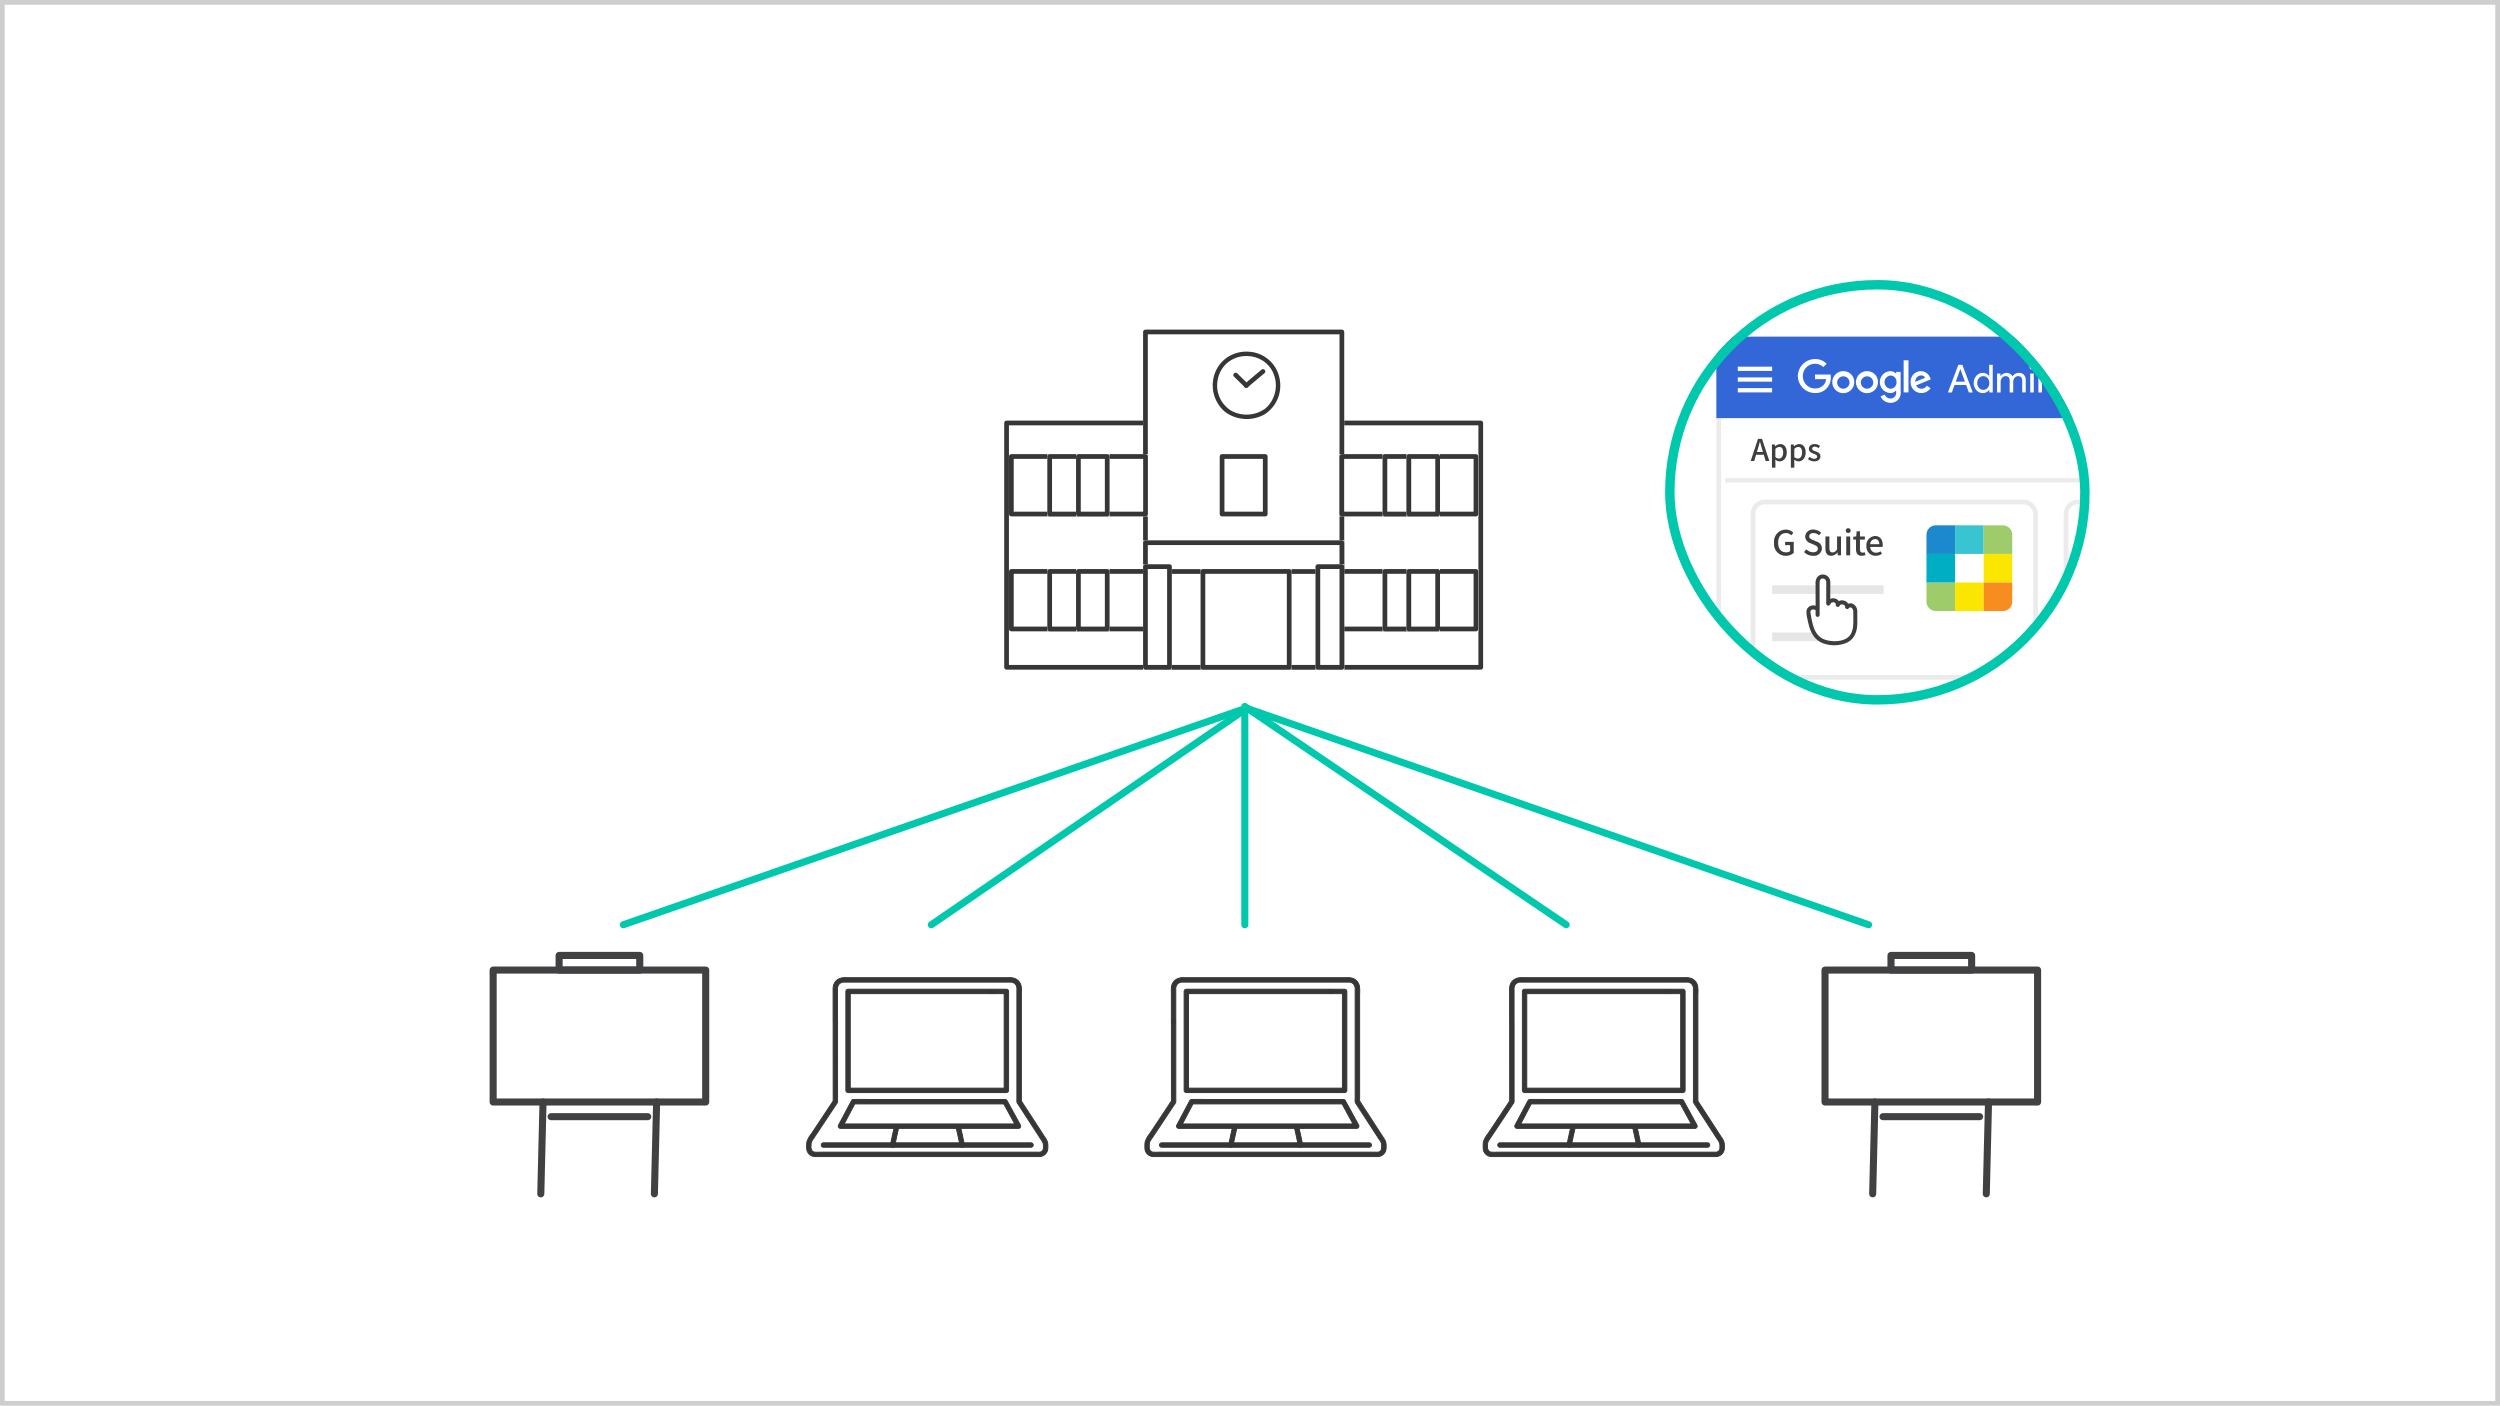 <svg xmlns="http://www.w3.org/2000/svg" xmlns:xlink="http://www.w3.org/1999/xlink" width="530" height="298" viewBox="0 0 530 298">
  <defs>
    <clipPath id="clip-path">
      <rect id="長方形_16891" data-name="長方形 16891" width="46.616" height="52.095" fill="none" stroke="#707070" stroke-width="1.5"/>
    </clipPath>
    <clipPath id="clip-path-3">
      <rect id="長方形_16910" data-name="長方形 16910" width="90" height="90" rx="45" transform="translate(1034 8007)" fill="#fff" stroke="#707070" stroke-width="1"/>
    </clipPath>
    <clipPath id="clip-path-4">
      <rect id="長方形_3659" data-name="長方形 3659" width="7.273" height="10" fill="none"/>
    </clipPath>
  </defs>
  <g id="グループ_17169" data-name="グループ 17169" transform="translate(-754 -8007)">
    <g id="長方形_16909" data-name="長方形 16909" transform="translate(754 8007)" fill="#fff" stroke="#cecece" stroke-width="1">
      <rect width="530" height="298" stroke="none"/>
      <rect x="0.5" y="0.5" width="529" height="297" fill="none"/>
    </g>
    <g id="グループ_17209" data-name="グループ 17209" transform="translate(47 29.369)">
      <g id="グループ_17166" data-name="グループ 17166" transform="translate(35 3154.352)">
        <rect id="長方形_1730" data-name="長方形 1730" width="372.288" height="208.868" transform="translate(750 4868.28)" fill="none"/>
        <g id="グループ_4564" data-name="グループ 4564" transform="translate(842.999 5030.542)">
          <g id="グループ_4565" data-name="グループ 4565" transform="translate(0 0)">
            <path id="パス_7870" data-name="パス 7870" d="M8.035,11.224c0-2.676,0-5.155,0-7.044A1.765,1.765,0,0,1,9.8,2.413h0L45.234,2.4A1.763,1.763,0,0,1,47,4.161v.005c0,6.163.007,17.157.009,24.061q2.664,4.1,5.327,8.2a1.767,1.767,0,0,1,.285.963v.678A1.324,1.324,0,0,1,51.3,39.394H3.748a1.325,1.325,0,0,1-1.325-1.322c0-.279,0-.532,0-.839a1.768,1.768,0,0,1,.294-.984q2.665-4.019,5.327-8.036c0-3.365,0-10.717-.006-16.989" transform="translate(-1.945 -1.931)" fill="#fff" stroke="#363636" stroke-width="0.2"/>
            <path id="パス_7871" data-name="パス 7871" d="M75.5,14.9l-30.669.01c0,5.934.006,12.987.009,19.366v1.6L78.4,35.866c0-6.417-.007-15.581-.009-20.969Z" transform="translate(-36.036 -11.976)" fill="#fff" stroke="#363636" stroke-width="0.2"/>
            <path id="パス_7872" data-name="パス 7872" d="M72.869,136.563,71.521,134.1H39.364c-.651,1.232-2.014,3.818-2.747,5.188H74.355l-1.486-2.721" transform="translate(-29.436 -107.8)" fill="#fff" stroke="#363636" stroke-width="0.2"/>
            <path id="パス_7873" data-name="パス 7873" d="M93.6,161.89c-.195.886-.438,2-.571,2.667h14.747c-.216-1.06-.709-3.293-.837-3.865,0,0-.011-.051-.029-.137H93.9l-.031.137c-.048.214-.148.664-.266,1.2" transform="translate(-74.788 -129.07)" fill="#fff" stroke="#363636" stroke-width="0.2"/>
            <path id="パス_7874" data-name="パス 7874" d="M6.561,9.293l0-6.683a1.8,1.8,0,0,1,.228-1.1A1.3,1.3,0,0,1,7.638.968,4.655,4.655,0,0,1,8.4.952h.716l7.817,0,9.659,0,9.368,0,6.844,0a4.581,4.581,0,0,1,.688.011,1.314,1.314,0,0,1,.843.519,1.566,1.566,0,0,1,.247.991V3.6q0,2.58,0,5.16,0,5.858,0,11.716l0,5.314a2.537,2.537,0,0,0,.017.636,1.609,1.609,0,0,0,.238.405l.3.46.979,1.506,2.039,3.138,1.005,1.549.489.753a4.248,4.248,0,0,1,.465.77,2.06,2.06,0,0,1,.082.75,1.9,1.9,0,0,1-.059.7.863.863,0,0,1-.726.538c-.145.012-.294,0-.439,0H3.377c-.523,0-1.048.012-1.571,0a.862.862,0,0,1-.6-.249,1.4,1.4,0,0,1-.255-1.092A2.492,2.492,0,0,1,1,34.914a3.079,3.079,0,0,1,.447-.772L2.467,32.61l2.061-3.1q.494-.745.988-1.492l.493-.747.275-.415a1.736,1.736,0,0,0,.266-.445,2,2,0,0,0,.017-.508V24.333q0-1.285,0-2.569l0-6.143q0-3.164,0-6.328a.471.471,0,0,0-.941,0q0,7.118.005,14.237v2.753l.065-.237q-2.326,3.527-4.668,7.042a5.309,5.309,0,0,0-.969,1.745,4.4,4.4,0,0,0-.048.9,3.39,3.39,0,0,0,.064.874,1.825,1.825,0,0,0,1.744,1.326c.7.014,1.406,0,2.108,0H49.147c.065,0,.13,0,.194,0a1.828,1.828,0,0,0,1.726-1.262,2.654,2.654,0,0,0,.081-.819,3.516,3.516,0,0,0-.089-1.017,3.34,3.34,0,0,0-.45-.866l-.6-.922L47.7,29.49l-2.229-3.432.064.237q0-4.08,0-8.16,0-4.426,0-8.852,0-2.018,0-4.037V3.411a6.822,6.822,0,0,0-.08-1.77A2.252,2.252,0,0,0,44.134.167,3.414,3.414,0,0,0,42.792,0H40.643L34.806,0l-7.057,0-7.413,0-6.782,0-5.285,0A2.868,2.868,0,0,0,6.7.334,2.255,2.255,0,0,0,5.637,1.981a8.483,8.483,0,0,0-.02,1.042v3.6q0,1.337,0,2.674a.472.472,0,0,0,.943,0" transform="translate(0 0)" fill="#363636" stroke="#363636" stroke-width="0.2"/>
            <path id="パス_7875" data-name="パス 7875" d="M60.3,178.537H18.045c-.571,0-1.143-.012-1.713,0h-.073a.471.471,0,0,0,0,.941H58.516c.571,0,1.143.013,1.713,0H60.3a.471.471,0,0,0,0-.941Z" transform="translate(-12.704 -143.522)" fill="#363636" stroke="#363636" stroke-width="0.2"/>
            <path id="パス_7876" data-name="パス 7876" d="M71.36,134.332l-1.347-2.467a.471.471,0,0,0-.406-.233H41.418c-1.3,0-2.61-.035-3.912,0h-.056a.469.469,0,0,0-.406.233c-.915,1.73-1.824,3.463-2.747,5.188a.476.476,0,0,0,.406.708H70.9c.492,0,.985.012,1.476,0h.063a.475.475,0,0,0,.407-.708q-.743-1.361-1.486-2.721c-.291-.532-1.1-.057-.813.475l1.486,2.721.406-.708h-36.2c-.489,0-.988-.029-1.476,0-.021,0-.042,0-.063,0l.406.708c.924-1.726,1.833-3.458,2.748-5.188l-.407.233H68.288c.418,0,.845.026,1.262,0,.019,0,.038,0,.056,0l-.407-.233q.673,1.234,1.347,2.467c.291.533,1.1.057.813-.475" transform="translate(-27.521 -105.806)" fill="#363636" stroke="#363636" stroke-width="0.2"/>
            <path id="パス_7877" data-name="パス 7877" d="M91.564,163.313c.262-1.292.549-2.579.837-3.865a.481.481,0,0,0-.329-.579.476.476,0,0,0-.579.329c-.288,1.286-.575,2.573-.837,3.865a.483.483,0,0,0,.329.579.475.475,0,0,0,.579-.329" transform="translate(-72.867 -127.702)" fill="#363636" stroke="#363636" stroke-width="0.2"/>
            <path id="パス_7878" data-name="パス 7878" d="M161.578,159.444c.288,1.286.573,2.574.837,3.865a.471.471,0,0,0,.908-.25c-.264-1.291-.549-2.579-.837-3.865a.471.471,0,1,0-.908.25" transform="translate(-129.879 -127.698)" fill="#363636" stroke="#363636" stroke-width="0.2"/>
            <path id="パス_7879" data-name="パス 7879" d="M73.566,12.5l-5.737,0-6.822,0-6.981,0-6.215,0H42.9a.477.477,0,0,0-.471.471q0,4.552,0,9.1,0,4.753,0,9.506v2.36a.478.478,0,0,0,.471.471l5.083,0,7.238,0,8.074,0,7.372,0,5.354,0h.441a.478.478,0,0,0,.471-.471l0-8.367q0-4.277,0-8.554l0-4.048a.477.477,0,0,0-.471-.471H73.566a.471.471,0,0,0,0,.941h2.893l-.471-.471q0,3.817,0,7.633,0,4.379,0,8.757,0,2.289,0,4.579l.471-.471-5,0-7.2,0-8.072,0-7.409,0-5.431,0h-.453l.471.471q0-3.22,0-6.441l0-9.5q0-2.516,0-5.032l-.471.471,4.254,0,6.058,0,6.937,0,6.891,0,5.894,0h.635a.471.471,0,0,0,0-.941" transform="translate(-34.107 -10.046)" fill="#363636" stroke="#363636" stroke-width="0.2"/>
          </g>
        </g>
        <g id="グループ_4589" data-name="グループ 4589" transform="translate(914.709 5030.542)">
          <g id="グループ_4565-2" data-name="グループ 4565" transform="translate(0 0)">
            <path id="パス_7870-2" data-name="パス 7870" d="M8.035,11.224c0-2.676,0-5.155,0-7.044A1.765,1.765,0,0,1,9.8,2.413h0L45.234,2.4A1.763,1.763,0,0,1,47,4.161v.005c0,6.163.007,17.157.009,24.061q2.664,4.1,5.327,8.2a1.767,1.767,0,0,1,.285.963v.678A1.324,1.324,0,0,1,51.3,39.394H3.748a1.325,1.325,0,0,1-1.325-1.322c0-.279,0-.532,0-.839a1.768,1.768,0,0,1,.294-.984q2.665-4.019,5.327-8.036c0-3.365,0-10.717-.006-16.989" transform="translate(-1.945 -1.931)" fill="#fff" stroke="#363636" stroke-width="0.2"/>
            <path id="パス_7871-2" data-name="パス 7871" d="M75.5,14.9l-30.669.01c0,5.934.006,12.987.009,19.366v1.6L78.4,35.866c0-6.417-.007-15.581-.009-20.969Z" transform="translate(-36.036 -11.976)" fill="#fff" stroke="#363636" stroke-width="0.2"/>
            <path id="パス_7872-2" data-name="パス 7872" d="M72.869,136.563,71.521,134.1H39.364c-.651,1.232-2.014,3.818-2.747,5.188H74.355l-1.486-2.721" transform="translate(-29.436 -107.8)" fill="#fff" stroke="#363636" stroke-width="0.2"/>
            <path id="パス_7873-2" data-name="パス 7873" d="M93.6,161.89c-.195.886-.438,2-.571,2.667h14.747c-.216-1.06-.709-3.293-.837-3.865,0,0-.011-.051-.029-.137H93.9l-.031.137c-.048.214-.148.664-.266,1.2" transform="translate(-74.788 -129.07)" fill="#fff" stroke="#363636" stroke-width="0.2"/>
            <path id="パス_7874-2" data-name="パス 7874" d="M6.561,9.293l0-6.683a1.8,1.8,0,0,1,.228-1.1A1.3,1.3,0,0,1,7.638.968,4.655,4.655,0,0,1,8.4.952h.716l7.817,0,9.659,0,9.368,0,6.844,0a4.581,4.581,0,0,1,.688.011,1.314,1.314,0,0,1,.843.519,1.566,1.566,0,0,1,.247.991V3.6q0,2.58,0,5.16,0,5.858,0,11.716l0,5.314a2.537,2.537,0,0,0,.017.636,1.609,1.609,0,0,0,.238.405l.3.46.979,1.506,2.039,3.138,1.005,1.549.489.753a4.248,4.248,0,0,1,.465.77,2.06,2.06,0,0,1,.082.75,1.9,1.9,0,0,1-.059.7.863.863,0,0,1-.726.538c-.145.012-.294,0-.439,0H3.377c-.523,0-1.048.012-1.571,0a.862.862,0,0,1-.6-.249,1.4,1.4,0,0,1-.255-1.092A2.492,2.492,0,0,1,1,34.914a3.079,3.079,0,0,1,.447-.772L2.467,32.61l2.061-3.1q.494-.745.988-1.492l.493-.747.275-.415a1.736,1.736,0,0,0,.266-.445,2,2,0,0,0,.017-.508V24.333q0-1.285,0-2.569l0-6.143q0-3.164,0-6.328a.471.471,0,0,0-.941,0q0,7.118.005,14.237v2.753l.065-.237q-2.326,3.527-4.668,7.042a5.309,5.309,0,0,0-.969,1.745,4.4,4.4,0,0,0-.048.9,3.39,3.39,0,0,0,.064.874,1.825,1.825,0,0,0,1.744,1.326c.7.014,1.406,0,2.108,0H49.147c.065,0,.13,0,.194,0a1.828,1.828,0,0,0,1.726-1.262,2.654,2.654,0,0,0,.081-.819,3.516,3.516,0,0,0-.089-1.017,3.34,3.34,0,0,0-.45-.866l-.6-.922L47.7,29.49l-2.229-3.432.064.237q0-4.08,0-8.16,0-4.426,0-8.852,0-2.018,0-4.037V3.411a6.822,6.822,0,0,0-.08-1.77A2.252,2.252,0,0,0,44.134.167,3.414,3.414,0,0,0,42.792,0H40.643L34.806,0l-7.057,0-7.413,0-6.782,0-5.285,0A2.868,2.868,0,0,0,6.7.334,2.255,2.255,0,0,0,5.637,1.981a8.483,8.483,0,0,0-.02,1.042v3.6q0,1.337,0,2.674a.472.472,0,0,0,.943,0" transform="translate(0 0)" fill="#363636" stroke="#363636" stroke-width="0.2"/>
            <path id="パス_7875-2" data-name="パス 7875" d="M60.3,178.537H18.045c-.571,0-1.143-.012-1.713,0h-.073a.471.471,0,0,0,0,.941H58.516c.571,0,1.143.013,1.713,0H60.3a.471.471,0,0,0,0-.941Z" transform="translate(-12.704 -143.522)" fill="#363636" stroke="#363636" stroke-width="0.2"/>
            <path id="パス_7876-2" data-name="パス 7876" d="M71.36,134.332l-1.347-2.467a.471.471,0,0,0-.406-.233H41.418c-1.3,0-2.61-.035-3.912,0h-.056a.469.469,0,0,0-.406.233c-.915,1.73-1.824,3.463-2.747,5.188a.476.476,0,0,0,.406.708H70.9c.492,0,.985.012,1.476,0h.063a.475.475,0,0,0,.407-.708q-.743-1.361-1.486-2.721c-.291-.532-1.1-.057-.813.475l1.486,2.721.406-.708h-36.2c-.489,0-.988-.029-1.476,0-.021,0-.042,0-.063,0l.406.708c.924-1.726,1.833-3.458,2.748-5.188l-.407.233H68.288c.418,0,.845.026,1.262,0,.019,0,.038,0,.056,0l-.407-.233q.673,1.234,1.347,2.467c.291.533,1.1.057.813-.475" transform="translate(-27.521 -105.806)" fill="#363636" stroke="#363636" stroke-width="0.2"/>
            <path id="パス_7877-2" data-name="パス 7877" d="M91.564,163.313c.262-1.292.549-2.579.837-3.865a.481.481,0,0,0-.329-.579.476.476,0,0,0-.579.329c-.288,1.286-.575,2.573-.837,3.865a.483.483,0,0,0,.329.579.475.475,0,0,0,.579-.329" transform="translate(-72.867 -127.702)" fill="#363636" stroke="#363636" stroke-width="0.2"/>
            <path id="パス_7878-2" data-name="パス 7878" d="M161.578,159.444c.288,1.286.573,2.574.837,3.865a.471.471,0,0,0,.908-.25c-.264-1.291-.549-2.579-.837-3.865a.471.471,0,1,0-.908.25" transform="translate(-129.879 -127.698)" fill="#363636" stroke="#363636" stroke-width="0.2"/>
            <path id="パス_7879-2" data-name="パス 7879" d="M73.566,12.5l-5.737,0-6.822,0-6.981,0-6.215,0H42.9a.477.477,0,0,0-.471.471q0,4.552,0,9.1,0,4.753,0,9.506v2.36a.478.478,0,0,0,.471.471l5.083,0,7.238,0,8.074,0,7.372,0,5.354,0h.441a.478.478,0,0,0,.471-.471l0-8.367q0-4.277,0-8.554l0-4.048a.477.477,0,0,0-.471-.471H73.566a.471.471,0,0,0,0,.941h2.893l-.471-.471q0,3.817,0,7.633,0,4.379,0,8.757,0,2.289,0,4.579l.471-.471-5,0-7.2,0-8.072,0-7.409,0-5.431,0h-.453l.471.471q0-3.22,0-6.441l0-9.5q0-2.516,0-5.032l-.471.471,4.254,0,6.058,0,6.937,0,6.891,0,5.894,0h.635a.471.471,0,0,0,0-.941" transform="translate(-34.107 -10.046)" fill="#363636" stroke="#363636" stroke-width="0.2"/>
          </g>
        </g>
        <g id="グループ_4590" data-name="グループ 4590" transform="translate(986.42 5030.542)">
          <g id="グループ_4565-3" data-name="グループ 4565" transform="translate(0 0)">
            <path id="パス_7870-3" data-name="パス 7870" d="M8.035,11.224c0-2.676,0-5.155,0-7.044A1.765,1.765,0,0,1,9.8,2.413h0L45.234,2.4A1.763,1.763,0,0,1,47,4.161v.005c0,6.163.007,17.157.009,24.061q2.664,4.1,5.327,8.2a1.767,1.767,0,0,1,.285.963v.678A1.324,1.324,0,0,1,51.3,39.394H3.748a1.325,1.325,0,0,1-1.325-1.322c0-.279,0-.532,0-.839a1.768,1.768,0,0,1,.294-.984q2.665-4.019,5.327-8.036c0-3.365,0-10.717-.006-16.989" transform="translate(-1.945 -1.931)" fill="#fff" stroke="#363636" stroke-width="0.2"/>
            <path id="パス_7871-3" data-name="パス 7871" d="M75.5,14.9l-30.669.01c0,5.934.006,12.987.009,19.366v1.6L78.4,35.866c0-6.417-.007-15.581-.009-20.969Z" transform="translate(-36.036 -11.976)" fill="#fff" stroke="#363636" stroke-width="0.2"/>
            <path id="パス_7872-3" data-name="パス 7872" d="M72.869,136.563,71.521,134.1H39.364c-.651,1.232-2.014,3.818-2.747,5.188H74.355l-1.486-2.721" transform="translate(-29.436 -107.8)" fill="#fff" stroke="#363636" stroke-width="0.2"/>
            <path id="パス_7873-3" data-name="パス 7873" d="M93.6,161.89c-.195.886-.438,2-.571,2.667h14.747c-.216-1.06-.709-3.293-.837-3.865,0,0-.011-.051-.029-.137H93.9l-.031.137c-.048.214-.148.664-.266,1.2" transform="translate(-74.788 -129.07)" fill="#fff" stroke="#363636" stroke-width="0.2"/>
            <path id="パス_7874-3" data-name="パス 7874" d="M6.561,9.293l0-6.683a1.8,1.8,0,0,1,.228-1.1A1.3,1.3,0,0,1,7.638.968,4.655,4.655,0,0,1,8.4.952h.716l7.817,0,9.659,0,9.368,0,6.844,0a4.581,4.581,0,0,1,.688.011,1.314,1.314,0,0,1,.843.519,1.566,1.566,0,0,1,.247.991V3.6q0,2.58,0,5.16,0,5.858,0,11.716l0,5.314a2.537,2.537,0,0,0,.017.636,1.609,1.609,0,0,0,.238.405l.3.46.979,1.506,2.039,3.138,1.005,1.549.489.753a4.248,4.248,0,0,1,.465.77,2.06,2.06,0,0,1,.082.75,1.9,1.9,0,0,1-.059.7.863.863,0,0,1-.726.538c-.145.012-.294,0-.439,0H3.377c-.523,0-1.048.012-1.571,0a.862.862,0,0,1-.6-.249,1.4,1.4,0,0,1-.255-1.092A2.492,2.492,0,0,1,1,34.914a3.079,3.079,0,0,1,.447-.772L2.467,32.61l2.061-3.1q.494-.745.988-1.492l.493-.747.275-.415a1.736,1.736,0,0,0,.266-.445,2,2,0,0,0,.017-.508V24.333q0-1.285,0-2.569l0-6.143q0-3.164,0-6.328a.471.471,0,0,0-.941,0q0,7.118.005,14.237v2.753l.065-.237q-2.326,3.527-4.668,7.042a5.309,5.309,0,0,0-.969,1.745,4.4,4.4,0,0,0-.048.9,3.39,3.39,0,0,0,.064.874,1.825,1.825,0,0,0,1.744,1.326c.7.014,1.406,0,2.108,0H49.147c.065,0,.13,0,.194,0a1.828,1.828,0,0,0,1.726-1.262,2.654,2.654,0,0,0,.081-.819,3.516,3.516,0,0,0-.089-1.017,3.34,3.34,0,0,0-.45-.866l-.6-.922L47.7,29.49l-2.229-3.432.064.237q0-4.08,0-8.16,0-4.426,0-8.852,0-2.018,0-4.037V3.411a6.822,6.822,0,0,0-.08-1.77A2.252,2.252,0,0,0,44.134.167,3.414,3.414,0,0,0,42.792,0H40.643L34.806,0l-7.057,0-7.413,0-6.782,0-5.285,0A2.868,2.868,0,0,0,6.7.334,2.255,2.255,0,0,0,5.637,1.981a8.483,8.483,0,0,0-.02,1.042v3.6q0,1.337,0,2.674a.472.472,0,0,0,.943,0" transform="translate(0 0)" fill="#363636" stroke="#363636" stroke-width="0.2"/>
            <path id="パス_7875-3" data-name="パス 7875" d="M60.3,178.537H18.045c-.571,0-1.143-.012-1.713,0h-.073a.471.471,0,0,0,0,.941H58.516c.571,0,1.143.013,1.713,0H60.3a.471.471,0,0,0,0-.941Z" transform="translate(-12.704 -143.522)" fill="#363636" stroke="#363636" stroke-width="0.2"/>
            <path id="パス_7876-3" data-name="パス 7876" d="M71.36,134.332l-1.347-2.467a.471.471,0,0,0-.406-.233H41.418c-1.3,0-2.61-.035-3.912,0h-.056a.469.469,0,0,0-.406.233c-.915,1.73-1.824,3.463-2.747,5.188a.476.476,0,0,0,.406.708H70.9c.492,0,.985.012,1.476,0h.063a.475.475,0,0,0,.407-.708q-.743-1.361-1.486-2.721c-.291-.532-1.1-.057-.813.475l1.486,2.721.406-.708h-36.2c-.489,0-.988-.029-1.476,0-.021,0-.042,0-.063,0l.406.708c.924-1.726,1.833-3.458,2.748-5.188l-.407.233H68.288c.418,0,.845.026,1.262,0,.019,0,.038,0,.056,0l-.407-.233q.673,1.234,1.347,2.467c.291.533,1.1.057.813-.475" transform="translate(-27.521 -105.806)" fill="#363636" stroke="#363636" stroke-width="0.2"/>
            <path id="パス_7877-3" data-name="パス 7877" d="M91.564,163.313c.262-1.292.549-2.579.837-3.865a.481.481,0,0,0-.329-.579.476.476,0,0,0-.579.329c-.288,1.286-.575,2.573-.837,3.865a.483.483,0,0,0,.329.579.475.475,0,0,0,.579-.329" transform="translate(-72.867 -127.702)" fill="#363636" stroke="#363636" stroke-width="0.2"/>
            <path id="パス_7878-3" data-name="パス 7878" d="M161.578,159.444c.288,1.286.573,2.574.837,3.865a.471.471,0,0,0,.908-.25c-.264-1.291-.549-2.579-.837-3.865a.471.471,0,1,0-.908.25" transform="translate(-129.879 -127.698)" fill="#363636" stroke="#363636" stroke-width="0.2"/>
            <path id="パス_7879-3" data-name="パス 7879" d="M73.566,12.5l-5.737,0-6.822,0-6.981,0-6.215,0H42.9a.477.477,0,0,0-.471.471q0,4.552,0,9.1,0,4.753,0,9.506v2.36a.478.478,0,0,0,.471.471l5.083,0,7.238,0,8.074,0,7.372,0,5.354,0h.441a.478.478,0,0,0,.471-.471l0-8.367q0-4.277,0-8.554l0-4.048a.477.477,0,0,0-.471-.471H73.566a.471.471,0,0,0,0,.941h2.893l-.471-.471q0,3.817,0,7.633,0,4.379,0,8.757,0,2.289,0,4.579l.471-.471-5,0-7.2,0-8.072,0-7.409,0-5.431,0h-.453l.471.471q0-3.22,0-6.441l0-9.5q0-2.516,0-5.032l-.471.471,4.254,0,6.058,0,6.937,0,6.891,0,5.894,0h.635a.471.471,0,0,0,0-.941" transform="translate(-34.107 -10.046)" fill="#363636" stroke="#363636" stroke-width="0.2"/>
          </g>
        </g>
        <g id="グループ_4593" data-name="グループ 4593" transform="translate(884.894 4893.161)">
          <g id="長方形_3671" data-name="長方形 3671" transform="translate(0 19.29)" fill="#fff" stroke="#363636" stroke-linecap="round" stroke-linejoin="round" stroke-width="1">
            <rect width="101.526" height="52.793" stroke="none"/>
            <rect x="0.5" y="0.5" width="100.526" height="51.793" fill="none"/>
          </g>
          <g id="長方形_3670" data-name="長方形 3670" transform="translate(29.442 0)" fill="#fff" stroke="#363636" stroke-linecap="round" stroke-linejoin="round" stroke-width="1">
            <rect width="42.641" height="72.083" stroke="none"/>
            <rect x="0.5" y="0.5" width="41.641" height="71.083" fill="none"/>
          </g>
          <g id="長方形_3673" data-name="長方形 3673" transform="translate(29.442 44.671)" fill="#fff" stroke="#363636" stroke-linecap="round" stroke-linejoin="round" stroke-width="1">
            <rect width="42.641" height="7.107" stroke="none"/>
            <rect x="0.5" y="0.5" width="41.641" height="6.107" fill="none"/>
          </g>
          <g id="長方形_3674" data-name="長方形 3674" transform="translate(41.625 50.763)" fill="#fff" stroke="#363636" stroke-linecap="round" stroke-linejoin="round" stroke-width="1">
            <rect width="19.29" height="21.321" stroke="none"/>
            <rect x="0.5" y="0.5" width="18.29" height="20.321" fill="none"/>
          </g>
          <g id="長方形_3677" data-name="長方形 3677" transform="translate(45.686 26.397)" fill="#fff" stroke="#363636" stroke-linecap="round" stroke-linejoin="round" stroke-width="1">
            <rect width="10.153" height="13.198" stroke="none"/>
            <rect x="0.5" y="0.5" width="9.153" height="12.198" fill="none"/>
          </g>
          <g id="長方形_3678" data-name="長方形 3678" transform="translate(1.015 26.397)" fill="#fff" stroke="#363636" stroke-linecap="round" stroke-linejoin="round" stroke-width="1">
            <rect width="29.442" height="13.198" stroke="none"/>
            <rect x="0.5" y="0.5" width="28.442" height="12.198" fill="none"/>
          </g>
          <g id="長方形_3680" data-name="長方形 3680" transform="translate(71.068 26.397)" fill="#fff" stroke="#363636" stroke-linecap="round" stroke-linejoin="round" stroke-width="1">
            <rect width="29.442" height="13.198" stroke="none"/>
            <rect x="0.5" y="0.5" width="28.442" height="12.198" fill="none"/>
          </g>
          <g id="長方形_3679" data-name="長方形 3679" transform="translate(1.015 50.763)" fill="#fff" stroke="#363636" stroke-linecap="round" stroke-linejoin="round" stroke-width="1">
            <rect width="29.442" height="13.198" stroke="none"/>
            <rect x="0.5" y="0.5" width="28.442" height="12.198" fill="none"/>
          </g>
          <g id="長方形_3681" data-name="長方形 3681" transform="translate(71.068 50.763)" fill="#fff" stroke="#363636" stroke-linecap="round" stroke-linejoin="round" stroke-width="1">
            <rect width="29.442" height="13.198" stroke="none"/>
            <rect x="0.5" y="0.5" width="28.442" height="12.198" fill="none"/>
          </g>
          <g id="長方形_3675" data-name="長方形 3675" transform="translate(29.442 49.747)" fill="#fff" stroke="#363636" stroke-linecap="round" stroke-linejoin="round" stroke-width="1">
            <rect width="6.092" height="22.336" stroke="none"/>
            <rect x="0.5" y="0.5" width="5.092" height="21.336" fill="none"/>
          </g>
          <g id="長方形_3676" data-name="長方形 3676" transform="translate(65.992 49.747)" fill="#fff" stroke="#363636" stroke-linecap="round" stroke-linejoin="round" stroke-width="1">
            <rect width="6.092" height="22.336" stroke="none"/>
            <rect x="0.5" y="0.5" width="5.092" height="21.336" fill="none"/>
          </g>
          <g id="グループ_4592" data-name="グループ 4592" transform="translate(44.215 4.663)">
            <g id="グループ_4736" data-name="グループ 4736" transform="translate(0 0)">
              <path id="パス_7900" data-name="パス 7900" d="M25.546,25.429q-1.137-1.1-2.262-2.211a.488.488,0,0,0-.7.683l.006.006q1.122,1.114,2.261,2.211a.488.488,0,0,0,.7-.683l-.006-.006Z" transform="translate(-18.08 -18.599)" fill="#363636"/>
              <path id="パス_7901" data-name="パス 7901" d="M37.745,19.373q-1.528,1.278-3.05,2.564l-.522.438a.489.489,0,0,0,0,.688.5.5,0,0,0,.691,0q1.46-1.221,2.914-2.45l.658-.552a.489.489,0,0,0,0-.688.5.5,0,0,0-.691,0" transform="translate(-27.449 -15.517)" fill="#363636"/>
              <path id="パス_7902" data-name="パス 7902" d="M7.147,0A7.244,7.244,0,0,0,2.819,1.393,7.036,7.036,0,0,0,.338,4.9a7.368,7.368,0,0,0,2.281,7.886,7.748,7.748,0,0,0,8.332.531,7.215,7.215,0,0,0,3.243-7.406A7,7,0,0,0,8.394.1,8.438,8.438,0,0,0,7.147,0a.47.47,0,0,0,0,.94,6.367,6.367,0,0,1,3.8,1.22,5.994,5.994,0,0,1,2.112,3.011,6.507,6.507,0,0,1-1.885,6.865,6.782,6.782,0,0,1-7.188.529A6.239,6.239,0,0,1,1.016,6.135,6.171,6.171,0,0,1,2.668,2.769,6.134,6.134,0,0,1,6.114,1.014,6.726,6.726,0,0,1,7.147.94a.47.47,0,0,0,0-.94" transform="translate(0 0)" fill="#363636"/>
            </g>
          </g>
          <g id="長方形_3685" data-name="長方形 3685" transform="translate(80.205 26.397)" fill="#fff" stroke="#363636" stroke-linecap="round" stroke-linejoin="round" stroke-width="1">
            <rect width="6.092" height="13.198" stroke="none"/>
            <rect x="0.5" y="0.5" width="5.092" height="12.198" fill="none"/>
          </g>
          <g id="長方形_3684" data-name="長方形 3684" transform="translate(85.281 26.397)" fill="#fff" stroke="#363636" stroke-linecap="round" stroke-linejoin="round" stroke-width="1">
            <rect width="7.107" height="13.198" stroke="none"/>
            <rect x="0.5" y="0.5" width="6.107" height="12.198" fill="none"/>
          </g>
          <g id="長方形_3689" data-name="長方形 3689" transform="translate(9.137 50.763)" fill="#fff" stroke="#363636" stroke-linecap="round" stroke-linejoin="round" stroke-width="1">
            <rect width="7.107" height="13.198" stroke="none"/>
            <rect x="0.5" y="0.5" width="6.107" height="12.198" fill="none"/>
          </g>
          <g id="長方形_3688" data-name="長方形 3688" transform="translate(15.229 50.763)" fill="#fff" stroke="#363636" stroke-linecap="round" stroke-linejoin="round" stroke-width="1">
            <rect width="7.107" height="13.198" stroke="none"/>
            <rect x="0.5" y="0.5" width="6.107" height="12.198" fill="none"/>
          </g>
          <g id="長方形_3687" data-name="長方形 3687" transform="translate(80.205 50.763)" fill="#fff" stroke="#363636" stroke-linecap="round" stroke-linejoin="round" stroke-width="1">
            <rect width="6.092" height="13.198" stroke="none"/>
            <rect x="0.5" y="0.5" width="5.092" height="12.198" fill="none"/>
          </g>
          <g id="長方形_3686" data-name="長方形 3686" transform="translate(85.281 50.763)" fill="#fff" stroke="#363636" stroke-linecap="round" stroke-linejoin="round" stroke-width="1">
            <rect width="7.107" height="13.198" stroke="none"/>
            <rect x="0.5" y="0.5" width="6.107" height="12.198" fill="none"/>
          </g>
          <g id="長方形_3682" data-name="長方形 3682" transform="translate(9.137 26.397)" fill="#fff" stroke="#363636" stroke-linecap="round" stroke-linejoin="round" stroke-width="1">
            <rect width="7.107" height="13.198" stroke="none"/>
            <rect x="0.5" y="0.5" width="6.107" height="12.198" fill="none"/>
          </g>
          <g id="長方形_3683" data-name="長方形 3683" transform="translate(15.229 26.397)" fill="#fff" stroke="#363636" stroke-linecap="round" stroke-linejoin="round" stroke-width="1">
            <rect width="7.107" height="13.198" stroke="none"/>
            <rect x="0.5" y="0.5" width="6.107" height="12.198" fill="none"/>
          </g>
        </g>
        <g id="グループ_4594" data-name="グループ 4594" transform="translate(804.151 4973.045)">
          <path id="パス_7903" data-name="パス 7903" d="M784,5133.552l132.046-45.922,131.94,45.922" transform="translate(-784 -5087.272)" fill="none" stroke="#00c8ac" stroke-linecap="round" stroke-linejoin="round" stroke-width="1.5"/>
          <path id="パス_7904" data-name="パス 7904" d="M774.107,5124.566l66.937-45.922,67.653,45.922" transform="translate(-708.819 -5078.287)" fill="none" stroke="#00c8ac" stroke-linecap="round" stroke-linejoin="round" stroke-width="1.5"/>
          <path id="パス_7905" data-name="パス 7905" d="M929.625,5078.462v46.28" transform="translate(-797.874 -5078.462)" fill="none" stroke="#00c8ac" stroke-linecap="round" stroke-width="1.5"/>
        </g>
        <g id="グループ_17106" data-name="グループ 17106" transform="translate(775.771 5025.053)">
          <g id="グループ_17107" data-name="グループ 17107" transform="translate(0 0)">
            <g id="グループ_17106-2" data-name="グループ 17106" clip-path="url(#clip-path)">
              <rect id="長方形_16889" data-name="長方形 16889" width="45.062" height="27.97" transform="translate(0.777 3.885)" fill="none" stroke="#414042" stroke-linecap="round" stroke-linejoin="round" stroke-width="1.5"/>
              <line id="線_5059" data-name="線 5059" x1="0.474" y2="19.464" transform="translate(10.877 31.854)" fill="none" stroke="#414042" stroke-linecap="round" stroke-linejoin="round" stroke-width="1.5"/>
              <line id="線_5060" data-name="線 5060" x1="0.474" y2="19.464" transform="translate(34.961 31.854)" fill="none" stroke="#414042" stroke-linecap="round" stroke-linejoin="round" stroke-width="1.5"/>
              <rect id="長方形_16890" data-name="長方形 16890" width="17.093" height="3.108" transform="translate(14.762 0.777)" fill="none" stroke="#414042" stroke-linecap="round" stroke-linejoin="round" stroke-width="1.5"/>
            </g>
          </g>
          <line id="線_5061" data-name="線 5061" x2="20.483" transform="translate(13.067 34.961)" fill="none" stroke="#414042" stroke-linecap="round" stroke-linejoin="round" stroke-width="1.5"/>
        </g>
        <g id="グループ_17108" data-name="グループ 17108" transform="translate(1058.13 5025.053)">
          <g id="グループ_17107-2" data-name="グループ 17107" transform="translate(0 0)">
            <g id="グループ_17106-3" data-name="グループ 17106" clip-path="url(#clip-path)">
              <rect id="長方形_16889-2" data-name="長方形 16889" width="45.062" height="27.97" transform="translate(0.777 3.885)" fill="none" stroke="#414042" stroke-linecap="round" stroke-linejoin="round" stroke-width="1.5"/>
              <line id="線_5059-2" data-name="線 5059" x1="0.474" y2="19.464" transform="translate(10.877 31.854)" fill="none" stroke="#414042" stroke-linecap="round" stroke-linejoin="round" stroke-width="1.5"/>
              <line id="線_5060-2" data-name="線 5060" x1="0.474" y2="19.464" transform="translate(34.961 31.854)" fill="none" stroke="#414042" stroke-linecap="round" stroke-linejoin="round" stroke-width="1.5"/>
              <rect id="長方形_16890-2" data-name="長方形 16890" width="17.093" height="3.108" transform="translate(14.762 0.777)" fill="none" stroke="#414042" stroke-linecap="round" stroke-linejoin="round" stroke-width="1.5"/>
            </g>
          </g>
          <line id="線_5061-2" data-name="線 5061" x2="20.483" transform="translate(13.067 34.961)" fill="none" stroke="#414042" stroke-linecap="round" stroke-linejoin="round" stroke-width="1.5"/>
        </g>
      </g>
      <g id="グループ_17168" data-name="グループ 17168" transform="translate(27 20)">
        <g id="マスクグループ_138" data-name="マスクグループ 138" transform="translate(-1 10)" clip-path="url(#clip-path-3)">
          <g id="グループ_17167" data-name="グループ 17167" transform="translate(-50.132 3149)">
            <g id="長方形_3630" data-name="長方形 3630" transform="translate(1095 4870)" fill="#fff" stroke="#ebebeb" stroke-width="1">
              <path d="M4,0H203.273a4,4,0,0,1,4,4V118a2,2,0,0,1-2,2H2a2,2,0,0,1-2-2V4A4,4,0,0,1,4,0Z" stroke="none"/>
              <path d="M4,.5H203.273a3.5,3.5,0,0,1,3.5,3.5V118a1.5,1.5,0,0,1-1.5,1.5H2A1.5,1.5,0,0,1,.5,118V4A3.5,3.5,0,0,1,4,.5Z" fill="none"/>
            </g>
            <path id="長方形_3631" data-name="長方形 3631" d="M4,0H203.273a4,4,0,0,1,4,4V17.273a0,0,0,0,1,0,0H0a0,0,0,0,1,0,0V4A4,4,0,0,1,4,0Z" transform="translate(1095 4870)" fill="#3367d7"/>
            <g id="長方形_3638" data-name="長方形 3638" transform="translate(1102.273 4904.545)" fill="#fff" stroke="#ebebeb" stroke-width="1">
              <rect width="60.909" height="38.182" rx="3" stroke="none"/>
              <rect x="0.5" y="0.5" width="59.909" height="37.182" rx="2.5" fill="none"/>
            </g>
            <g id="長方形_3650" data-name="長方形 3650" transform="translate(1168.636 4904.545)" fill="#fff" stroke="#ebebeb" stroke-width="1">
              <rect width="60.909" height="38.182" rx="3" stroke="none"/>
              <rect x="0.5" y="0.5" width="59.909" height="37.182" rx="2.5" fill="none"/>
            </g>
            <g id="長方形_3663" data-name="長方形 3663" transform="translate(1102.273 4946.364)" fill="#fff" stroke="#ebebeb" stroke-width="1">
              <rect width="60.909" height="38.182" rx="3" stroke="none"/>
              <rect x="0.5" y="0.5" width="59.909" height="37.182" rx="2.5" fill="none"/>
            </g>
            <g id="長方形_3669" data-name="長方形 3669" transform="translate(1168.636 4946.364)" fill="#fff" stroke="#ebebeb" stroke-width="1">
              <rect width="60.909" height="38.182" rx="3" stroke="none"/>
              <rect x="0.5" y="0.5" width="59.909" height="37.182" rx="2.5" fill="none"/>
            </g>
            <g id="長方形_3657" data-name="長方形 3657" transform="translate(1235 4904.545)" fill="#fff" stroke="#ebebeb" stroke-width="1">
              <rect width="60.909" height="38.182" rx="3" stroke="none"/>
              <rect x="0.5" y="0.5" width="59.909" height="37.182" rx="2.5" fill="none"/>
            </g>
            <g id="グループ_4571" data-name="グループ 4571" transform="translate(1099.546 4874.753)">
              <g id="グループ_4568" data-name="グループ 4568" transform="translate(12.727)">
                <path id="パス_7880" data-name="パス 7880" d="M3.652,7.2A3.654,3.654,0,0,1,0,3.6,3.654,3.654,0,0,1,3.652,0,3.37,3.37,0,0,1,6.113,1l-.7.7A2.531,2.531,0,0,0,3.639,1,2.576,2.576,0,0,0,1.062,3.613,2.576,2.576,0,0,0,3.639,6.23,2.375,2.375,0,0,0,5.452,5.5a2.013,2.013,0,0,0,.531-1.243H3.639V3.277h3.3a2.964,2.964,0,0,1,.052.609,3.239,3.239,0,0,1-.855,2.292A3.155,3.155,0,0,1,3.652,7.2" transform="translate(0)" fill="#fff"/>
                <path id="パス_7881" data-name="パス 7881" d="M61.062,22.118A2.331,2.331,0,1,1,58.731,19.8a2.294,2.294,0,0,1,2.331,2.318m-1.01,0a1.311,1.311,0,1,0-1.308,1.4,1.335,1.335,0,0,0,1.308-1.4" transform="translate(-49.095 -17.235)" fill="#fff"/>
                <path id="パス_7882" data-name="パス 7882" d="M99.862,22.118A2.331,2.331,0,1,1,97.531,19.8a2.294,2.294,0,0,1,2.331,2.318m-1.01,0a1.311,1.311,0,1,0-1.308,1.4,1.335,1.335,0,0,0,1.308-1.4" transform="translate(-82.87 -17.235)" fill="#fff"/>
                <path id="パス_7883" data-name="パス 7883" d="M138.616,19.955V24.1a2.106,2.106,0,0,1-2.189,2.409,2.21,2.21,0,0,1-2.059-1.373l.881-.363a1.284,1.284,0,0,0,1.166.829,1.192,1.192,0,0,0,1.243-1.36v-.337h-.026a1.564,1.564,0,0,1-1.217.531,2.321,2.321,0,0,1,0-4.637,1.58,1.58,0,0,1,1.217.518h.039v-.363Zm-.881,2.176a1.305,1.305,0,0,0-1.243-1.412,1.41,1.41,0,0,0,0,2.81,1.3,1.3,0,0,0,1.243-1.4" transform="translate(-116.82 -17.235)" fill="#fff"/>
                <rect id="長方形_3632" data-name="長方形 3632" width="1.023" height="6.812" transform="translate(22.432 0.259)" fill="#fff"/>
                <path id="パス_7884" data-name="パス 7884" d="M188.032,22.882l.79.531a2.312,2.312,0,0,1-1.93,1.023,2.262,2.262,0,0,1-2.292-2.318,2.2,2.2,0,0,1,2.189-2.318,2.151,2.151,0,0,1,1.982,1.476l.1.259-3.1,1.282a1.175,1.175,0,0,0,1.127.7,1.273,1.273,0,0,0,1.127-.635m-2.422-.829,2.072-.855a.9.9,0,0,0-.855-.492,1.264,1.264,0,0,0-1.217,1.347" transform="translate(-160.692 -17.235)" fill="#fff"/>
              </g>
              <g id="グループ_4570" data-name="グループ 4570" transform="translate(44.545 1.156)">
                <path id="パス_7885" data-name="パス 7885" d="M2.617.99,1.66,3.631H3.607L2.65.99ZM.834,5.921H0L2.208.065h.851L5.267,5.921H4.433L3.869,4.335H1.407ZM7.5,5.365a1.152,1.152,0,0,0,.908-.4,1.487,1.487,0,0,0,.368-1.047,1.494,1.494,0,0,0-.368-1.039A1.158,1.158,0,0,0,7.5,2.47a1.174,1.174,0,0,0-.908.409,1.494,1.494,0,0,0-.368,1.039,1.475,1.475,0,0,0,.368,1.039,1.174,1.174,0,0,0,.908.409m-.123.687a1.761,1.761,0,0,1-1.35-.622,2.207,2.207,0,0,1-.556-1.513A2.207,2.207,0,0,1,6.031,2.4a1.761,1.761,0,0,1,1.35-.622,1.7,1.7,0,0,1,.8.188,1.4,1.4,0,0,1,.564.5h.033l-.033-.556V.065H9.5V5.921h-.72V5.365H8.746a1.4,1.4,0,0,1-.564.5,1.7,1.7,0,0,1-.8.188m3.788-.131h-.752V1.914h.72V2.47h.033a1.344,1.344,0,0,1,.523-.491,1.477,1.477,0,0,1,.712-.2,1.462,1.462,0,0,1,.777.2,1.207,1.207,0,0,1,.491.564,1.564,1.564,0,0,1,1.382-.769,1.355,1.355,0,0,1,1.071.425,1.769,1.769,0,0,1,.376,1.21v2.5h-.752V3.533a1.268,1.268,0,0,0-.2-.81.834.834,0,0,0-.687-.254.9.9,0,0,0-.728.368,1.346,1.346,0,0,0-.294.867V5.921h-.752V3.533a1.268,1.268,0,0,0-.2-.81.834.834,0,0,0-.687-.254.9.9,0,0,0-.728.368,1.346,1.346,0,0,0-.294.867ZM18.354.532A.513.513,0,0,1,18.2.908a.533.533,0,0,1-.752,0,.512.512,0,0,1-.155-.376.512.512,0,0,1,.155-.376.533.533,0,0,1,.752,0,.513.513,0,0,1,.155.376M18.2,5.921h-.752V1.914H18.2Zm.979-4.008h.72V2.47h.033a1.344,1.344,0,0,1,.523-.491,1.535,1.535,0,0,1,.744-.2,1.46,1.46,0,0,1,1.129.425,1.655,1.655,0,0,1,.4,1.194V5.921h-.752V3.451a.884.884,0,0,0-.99-.981.937.937,0,0,0-.752.368,1.3,1.3,0,0,0-.3.867V5.921h-.752Z" transform="translate(0 0)" fill="#fff"/>
              </g>
              <rect id="長方形_3633" data-name="長方形 3633" width="7.273" height="0.909" transform="translate(0 1.61)" fill="#fff"/>
              <rect id="長方形_3634" data-name="長方形 3634" width="7.273" height="0.909" transform="translate(0 3.883)" fill="#fff"/>
              <rect id="長方形_3635" data-name="長方形 3635" width="7.273" height="0.909" transform="translate(0 6.156)" fill="#fff"/>
            </g>
            <g id="グループ_4573" data-name="グループ 4573" transform="translate(1287.727 4874.545)">
              <path id="パス_7886" data-name="パス 7886" d="M10,5A4.987,4.987,0,0,1,8.781,8.273c-.04.046-.081.091-.122.135A5.012,5.012,0,0,1,5,10,4.977,4.977,0,0,1,1.842,8.876a5.069,5.069,0,0,1-.486-.452c-.041-.043-.08-.088-.12-.133A5,5,0,1,1,10,5" transform="translate(0 0)" fill="#7195e3"/>
              <path id="パス_7887" data-name="パス 7887" d="M31.408,15.078A2.034,2.034,0,1,0,33.44,17.11a2.034,2.034,0,0,0-2.032-2.032" transform="translate(-26.408 -13.555)" fill="#d0dcf3"/>
              <path id="パス_7888" data-name="パス 7888" d="M24.79,62.125v.663a5.135,5.135,0,0,1-6.37,0v-.663c0-1.382,1.161-2.175,3.185-2.175s3.185.793,3.185,2.175" transform="translate(-16.605 -53.896)" fill="#d0dcf3"/>
            </g>
            <g id="グループ_4575" data-name="グループ 4575" transform="translate(1274.091 4875.909)">
              <circle id="楕円形_564" data-name="楕円形 564" cx="0.909" cy="0.909" r="0.909" fill="#fff"/>
              <circle id="楕円形_569" data-name="楕円形 569" cx="0.909" cy="0.909" r="0.909" transform="translate(0 2.727)" fill="#fff"/>
              <circle id="楕円形_572" data-name="楕円形 572" cx="0.909" cy="0.909" r="0.909" transform="translate(0 5.455)" fill="#fff"/>
              <circle id="楕円形_565" data-name="楕円形 565" cx="0.909" cy="0.909" r="0.909" transform="translate(2.727)" fill="#fff"/>
              <circle id="楕円形_568" data-name="楕円形 568" cx="0.909" cy="0.909" r="0.909" transform="translate(2.727 2.727)" fill="#fff"/>
              <circle id="楕円形_571" data-name="楕円形 571" cx="0.909" cy="0.909" r="0.909" transform="translate(2.727 5.455)" fill="#fff"/>
              <circle id="楕円形_566" data-name="楕円形 566" cx="0.909" cy="0.909" r="0.909" transform="translate(5.455)" fill="#fff"/>
              <circle id="楕円形_567" data-name="楕円形 567" cx="0.909" cy="0.909" r="0.909" transform="translate(5.455 2.727)" fill="#fff"/>
              <circle id="楕円形_570" data-name="楕円形 570" cx="0.909" cy="0.909" r="0.909" transform="translate(5.455 5.455)" fill="#fff"/>
            </g>
            <path id="パス_7896" data-name="パス 7896" d="M1.515-3.014c.153-.509.3-1.025.433-1.559h.032c.14.528.28,1.05.439,1.559l.185.63H1.324ZM0-.469H.751l.4-1.336H2.781L3.175-.469h.783L2.405-5.159H1.553ZM4.512.95h.732V-.183l-.025-.6a1.443,1.443,0,0,0,.923.395c.789,0,1.508-.687,1.508-1.89,0-1.075-.5-1.782-1.381-1.782a1.776,1.776,0,0,0-1.082.471H5.167L5.11-3.969h-.6ZM6-.991a1.172,1.172,0,0,1-.757-.318V-3.021a1.205,1.205,0,0,1,.827-.426c.585,0,.821.452.821,1.184C6.892-1.443,6.51-.991,6-.991ZM8.521.95h.732V-.183l-.025-.6a1.443,1.443,0,0,0,.923.395c.789,0,1.508-.687,1.508-1.89,0-1.075-.5-1.782-1.381-1.782A1.776,1.776,0,0,0,9.2-3.587H9.176l-.057-.382h-.6ZM10.01-.991a1.172,1.172,0,0,1-.757-.318V-3.021a1.205,1.205,0,0,1,.827-.426c.585,0,.821.452.821,1.184C10.9-1.443,10.519-.991,10.01-.991Zm3.449.6c.865,0,1.33-.477,1.33-1.063,0-.662-.541-.878-1.031-1.063-.382-.14-.725-.255-.725-.554,0-.242.178-.433.566-.433a1.308,1.308,0,0,1,.776.305l.344-.452a1.824,1.824,0,0,0-1.133-.414c-.776,0-1.247.439-1.247,1.025s.515.84.986,1.018c.375.146.77.286.77.6,0,.267-.2.471-.617.471a1.586,1.586,0,0,1-.993-.4l-.344.471A2.168,2.168,0,0,0,13.459-.386Z" transform="translate(1102.273 4896.833)" fill="#3e3e3e"/>
            <path id="パス_7899" data-name="パス 7899" d="M2.929-.48a2.4,2.4,0,0,0,1.695-.625v-2.32H2.8v.691H3.86v1.258a1.327,1.327,0,0,1-.844.262c-1.105,0-1.695-.778-1.695-2.051S1.983-5.295,2.98-5.295a1.476,1.476,0,0,1,1.113.48l.451-.538a2.135,2.135,0,0,0-1.593-.676A2.514,2.514,0,0,0,.456-3.236,2.46,2.46,0,0,0,2.929-.48Zm5.789,0A1.666,1.666,0,0,0,10.6-2.036,1.494,1.494,0,0,0,9.511-3.484L8.776-3.8c-.436-.175-.865-.349-.865-.815,0-.422.356-.684.9-.684a1.7,1.7,0,0,1,1.178.48l.444-.538a2.293,2.293,0,0,0-1.622-.676,1.591,1.591,0,0,0-1.76,1.476,1.54,1.54,0,0,0,1.091,1.4l.742.32c.495.218.858.371.858.858,0,.451-.364.756-1.011.756a2.075,2.075,0,0,1-1.425-.633l-.495.582A2.67,2.67,0,0,0,8.718-.48Zm3.855,0a1.675,1.675,0,0,0,1.3-.7H13.9l.065.6h.684v-4h-.836V-1.8c-.335.422-.589.6-.96.6-.473,0-.669-.276-.669-.96V-4.575h-.836v2.516C11.343-1.04,11.714-.48,12.572-.48Zm3.185-.095h.836v-4h-.836Zm.415-4.749a.487.487,0,0,0,.524-.5.485.485,0,0,0-.524-.495.479.479,0,0,0-.516.495A.481.481,0,0,0,16.172-5.324ZM19.045-.48a2.559,2.559,0,0,0,.785-.145l-.153-.618a1.193,1.193,0,0,1-.429.095c-.415,0-.582-.247-.582-.727V-3.905h1.04v-.669h-1.04V-5.68h-.7l-.095,1.105-.625.044v.625h.582v2.022C17.831-1.04,18.143-.48,19.045-.48Zm2.931,0A2.427,2.427,0,0,0,23.329-.9l-.291-.531a1.7,1.7,0,0,1-.953.3,1.208,1.208,0,0,1-1.236-1.222h2.6a2.168,2.168,0,0,0,.044-.429c0-1.127-.575-1.891-1.636-1.891a1.944,1.944,0,0,0-1.825,2.1A1.924,1.924,0,0,0,21.976-.48ZM20.841-2.938a1.083,1.083,0,0,1,1.025-1.084c.582,0,.895.4.895,1.084Z" transform="translate(1106.777 4916.938)" fill="#3e3e3e"/>
            <rect id="長方形_3636" data-name="長方形 3636" width="23.636" height="1.818" transform="translate(1106.818 4922.727)" fill="#e6e6e6"/>
            <rect id="長方形_3640" data-name="長方形 3640" width="21.818" height="1.818" transform="translate(1172.273 4922.727)" fill="#e6e6e6"/>
            <rect id="長方形_3661" data-name="長方形 3661" width="21.818" height="1.818" transform="translate(1105.909 4964.545)" fill="#e6e6e6"/>
            <rect id="長方形_3667" data-name="長方形 3667" width="21.818" height="1.818" transform="translate(1172.273 4964.545)" fill="#e6e6e6"/>
            <rect id="長方形_3655" data-name="長方形 3655" width="21.818" height="1.818" transform="translate(1238.636 4922.727)" fill="#e6e6e6"/>
            <rect id="長方形_3637" data-name="長方形 3637" width="12.727" height="1.818" transform="translate(1106.818 4932.727)" fill="#e6e6e6"/>
            <rect id="長方形_3641" data-name="長方形 3641" width="11.818" height="1.818" transform="translate(1172.273 4932.727)" fill="#e6e6e6"/>
            <rect id="長方形_3662" data-name="長方形 3662" width="11.818" height="1.818" transform="translate(1105.909 4974.546)" fill="#e6e6e6"/>
            <rect id="長方形_3668" data-name="長方形 3668" width="11.818" height="1.818" transform="translate(1172.273 4974.546)" fill="#e6e6e6"/>
            <rect id="長方形_3656" data-name="長方形 3656" width="11.818" height="1.818" transform="translate(1238.636 4932.727)" fill="#e6e6e6"/>
            <g id="グループ_4577" data-name="グループ 4577" transform="translate(1114.091 4920.424)">
              <g id="グループ_4578" data-name="グループ 4578" transform="translate(0 0)">
                <path id="パス_7889" data-name="パス 7889" d="M4.016,14.982a5.229,5.229,0,0,1-.882-1.661,17.864,17.864,0,0,1-.688-3.061,1.016,1.016,0,0,1,.412-1.138,1.213,1.213,0,0,1,1.21.024l.3.234c0-1.55-.008-4.1-.009-5.722A1.133,1.133,0,1,1,6.62,3.511c0,.036,0,.072,0,.108l0,4.5.1-.155A1.114,1.114,0,0,1,8,7.5a.86.86,0,0,1,.639.94A.942.942,0,0,1,9.749,7.92a.986.986,0,0,1,.868.962.789.789,0,0,1,.845-.338c.466.033.888.71.888,1.154,0,.885,0,1.6,0,2.6a10.588,10.588,0,0,1-.092,1.15,3.4,3.4,0,0,1-2.609,2.889,7.141,7.141,0,0,1-3.022.094,4.189,4.189,0,0,1-2.611-1.445" transform="translate(-1.99 -1.987)" fill="#fff"/>
                <path id="パス_7890" data-name="パス 7890" d="M11.741,8.6q0-2.724-.009-5.449c0-.488-.014-.978,0-1.466.009-.358.131-.751.535-.818a.724.724,0,0,1,.851.57.763.763,0,0,1,.011.08,10.623,10.623,0,0,1,.008,1.264l0,3.347a.442.442,0,0,0,.385.469.432.432,0,0,0,.469-.385l0-3.229c0-.5.028-1.014-.008-1.515A1.561,1.561,0,0,0,12.923.087a1.529,1.529,0,0,0-1.712.5A2.409,2.409,0,0,0,10.878,2.1q0,1.767.006,3.534,0,1.441,0,2.883a.441.441,0,0,0,.385.469.432.432,0,0,0,.469-.385Z" transform="translate(-8.934 0)" fill="#3e3e3e"/>
                <path id="パス_7891" data-name="パス 7891" d="M5.076,29.382a.711.711,0,0,1,.7-.341.474.474,0,0,1,.449.517.431.431,0,0,0,.827.2c.195-.467,1.185-.279,1.148.246-.028.4.532.667.772.3a.429.429,0,0,1,.6-.1.443.443,0,0,1,.039.031,1.033,1.033,0,0,1,.323.821c0,.911.046,1.836-.014,2.744a4.4,4.4,0,0,1-.467,1.887,2.644,2.644,0,0,1-.552.7,3.028,3.028,0,0,1-.317.245l-.071.046c-.067.042.083-.047-.03.018q-.086.049-.175.094a5.172,5.172,0,0,1-.6.246,3.884,3.884,0,0,1-.771.177A6.7,6.7,0,0,1,4.417,37.1c.058.014-.086-.022-.111-.029-.076-.021-.152-.043-.227-.067-.14-.045-.279-.1-.414-.153a3.326,3.326,0,0,1-.809-.488,4.383,4.383,0,0,1-1.319-2.062c-.1-.29-.147-.468-.23-.789-.114-.443-.21-.891-.292-1.341-.052-.287-.1-.576-.14-.865a.717.717,0,0,1,.112-.592.687.687,0,0,1,.447-.16,1.436,1.436,0,0,1,.216.019,1.022,1.022,0,0,1,.114.039c.1.034.009,0,.059.033a.429.429,0,0,0,.509-.69,1.581,1.581,0,0,0-1.292-.2A1.334,1.334,0,0,0,.014,30.925a5.889,5.889,0,0,0,.217,1.723c.086.432.185.861.3,1.286a6.648,6.648,0,0,0,1.139,2.452,4.383,4.383,0,0,0,1.984,1.385,6.832,6.832,0,0,0,4.794-.117,3.578,3.578,0,0,0,1.573-1.278A4.9,4.9,0,0,0,10.763,34c.047-.589.023-1.185.023-1.775v-.874a3.222,3.222,0,0,0-.045-.831,1.71,1.71,0,0,0-.989-1.194,1.282,1.282,0,0,0-1.471.458l.772.3a1.4,1.4,0,0,0-1.11-1.4,1.4,1.4,0,0,0-1.692.76l.827.2a1.322,1.322,0,0,0-1.09-1.429,1.553,1.553,0,0,0-1.6.66c-.308.457.382.967.69.509Z" transform="translate(-0.001 -23.145)" fill="#3e3e3e"/>
              </g>
            </g>
            <rect id="長方形_3639" data-name="長方形 3639" width="21.818" height="2.727" rx="1.364" transform="translate(1172.273 4911.818)" fill="#e6e6e6"/>
            <rect id="長方形_3660" data-name="長方形 3660" width="21.818" height="2.727" rx="1.364" transform="translate(1105.909 4953.637)" fill="#e6e6e6"/>
            <rect id="長方形_3666" data-name="長方形 3666" width="21.818" height="2.727" rx="1.364" transform="translate(1172.273 4953.637)" fill="#e6e6e6"/>
            <rect id="長方形_3654" data-name="長方形 3654" width="21.818" height="2.727" rx="1.364" transform="translate(1238.636 4911.818)" fill="#e6e6e6"/>
            <g id="グループ_4580" data-name="グループ 4580" transform="translate(1205 4910.239)">
              <g id="グループ_4581" data-name="グループ 4581" transform="translate(0 0)">
                <path id="パス_7892" data-name="パス 7892" d="M40.039,27.469a10.225,10.225,0,0,0-.174-1.869H31.7v3.339h4.692a4.022,4.022,0,0,1-1.751,2.737v2.187h2.818a8.5,8.5,0,0,0,2.585-6.394" transform="translate(-23.11 -18.687)" fill="#4285f4"/>
                <path id="パス_7893" data-name="パス 7893" d="M11.14,44.76a8.316,8.316,0,0,0,5.759-2.1l-2.818-2.187a5.245,5.245,0,0,1-7.805-2.752h-2.9v2.249A8.687,8.687,0,0,0,11.14,44.76" transform="translate(-2.451 -27.487)" fill="#34a853"/>
                <path id="パス_7894" data-name="パス 7894" d="M3.824,23.017a5.195,5.195,0,0,1,0-3.3v-2.25H.926a8.685,8.685,0,0,0,0,7.8Z" transform="translate(0 -12.728)" fill="#fbbc05"/>
                <path id="パス_7895" data-name="パス 7895" d="M11.081,3.456a4.652,4.652,0,0,1,3.3,1.3l2.471-2.49A8.247,8.247,0,0,0,11.081,0a8.615,8.615,0,0,0-7.7,4.787L6.254,7.037a5.147,5.147,0,0,1,4.828-3.581" transform="translate(-2.451 0)" fill="#ea4335"/>
              </g>
            </g>
            <g id="グループ_4582" data-name="グループ 4582" transform="translate(1139.545 4910)">
              <path id="長方形_3642" data-name="長方形 3642" d="M2,0H6.061a0,0,0,0,1,0,0V6.061a0,0,0,0,1,0,0H0a0,0,0,0,1,0,0V2A2,2,0,0,1,2,0Z" transform="translate(0)" fill="#1c88cd"/>
              <path id="長方形_3647" data-name="長方形 3647" d="M0,0H6.061a0,0,0,0,1,0,0V6.061a0,0,0,0,1,0,0H2a2,2,0,0,1-2-2V0A0,0,0,0,1,0,0Z" transform="translate(0 12.121)" fill="#9fcc6b"/>
              <rect id="長方形_3643" data-name="長方形 3643" width="6.061" height="6.061" transform="translate(6.061)" fill="#39c4d2"/>
              <rect id="長方形_3648" data-name="長方形 3648" width="6.061" height="6.061" transform="translate(6.061 12.121)" fill="#fae600"/>
              <rect id="長方形_3645" data-name="長方形 3645" width="6.061" height="6.061" transform="translate(0 6.06)" fill="#00aec3"/>
              <rect id="長方形_3646" data-name="長方形 3646" width="6.061" height="6.061" transform="translate(12.121 6.06)" fill="#fae600"/>
              <path id="長方形_3644" data-name="長方形 3644" d="M0,0H4.061a2,2,0,0,1,2,2V6.061a0,0,0,0,1,0,0H0a0,0,0,0,1,0,0V0A0,0,0,0,1,0,0Z" transform="translate(12.121)" fill="#9fcc6b"/>
              <path id="長方形_3649" data-name="長方形 3649" d="M0,0H6.061a0,0,0,0,1,0,0V4.061a2,2,0,0,1-2,2H0a0,0,0,0,1,0,0V0A0,0,0,0,1,0,0Z" transform="translate(12.121 12.121)" fill="#f88d1f"/>
            </g>
            <rect id="長方形_3652" data-name="長方形 3652" width="21.818" height="10" transform="translate(1267.727 4909.091)" fill="#edeeee"/>
            <rect id="長方形_3653" data-name="長方形 3653" width="21.818" height="10" transform="translate(1267.727 4919.091)" fill="#f8f8f8"/>
            <g id="グループ_4583" data-name="グループ 4583" transform="translate(1271.364 4916.364)">
              <path id="長方形_3642-2" data-name="長方形 3642" d="M2,0H4.849a0,0,0,0,1,0,0V4.849a0,0,0,0,1,0,0H0a0,0,0,0,1,0,0V2A2,2,0,0,1,2,0Z" fill="#1c88cd"/>
              <path id="長方形_3647-2" data-name="長方形 3647" d="M0,0H4.849a0,0,0,0,1,0,0V4.849a0,0,0,0,1,0,0H2a2,2,0,0,1-2-2V0A0,0,0,0,1,0,0Z" transform="translate(0 9.697)" fill="#9fcc6b"/>
              <rect id="長方形_3643-2" data-name="長方形 3643" width="4.849" height="4.849" transform="translate(4.849)" fill="#39c4d2"/>
              <rect id="長方形_3648-2" data-name="長方形 3648" width="4.849" height="4.849" transform="translate(4.849 9.697)" fill="#fae600"/>
              <rect id="長方形_3645-2" data-name="長方形 3645" width="4.849" height="4.849" transform="translate(0 4.848)" fill="#00aec3"/>
              <rect id="長方形_3646-2" data-name="長方形 3646" width="4.849" height="4.849" transform="translate(9.697 4.848)" fill="#fae600"/>
              <path id="長方形_3644-2" data-name="長方形 3644" d="M0,0H2.849a2,2,0,0,1,2,2V4.849a0,0,0,0,1,0,0H0a0,0,0,0,1,0,0V0A0,0,0,0,1,0,0Z" transform="translate(9.697)" fill="#9fcc6b"/>
              <path id="長方形_3649-2" data-name="長方形 3649" d="M0,0H4.849a0,0,0,0,1,0,0V2.849a2,2,0,0,1-2,2H0a0,0,0,0,1,0,0V0A0,0,0,0,1,0,0Z" transform="translate(9.697 9.697)" fill="#f88d1f"/>
            </g>
            <rect id="長方形_3651" data-name="長方形 3651" width="7.273" height="1.818" rx="0.909" transform="translate(1275 4911.818)" fill="#f8f8f8"/>
            <rect id="長方形_3658" data-name="長方形 3658" width="203.636" height="0.909" transform="translate(1096.818 4900)" fill="#ebebeb"/>
            <g id="グループ_4586" data-name="グループ 4586" transform="translate(1135.243 4950.909)">
              <path id="合体_1" data-name="合体 1" d="M11.964,13.637H4.091a4.091,4.091,0,0,1,0-8.182h.347A6.82,6.82,0,0,1,16.575,2.727h2.066a5.455,5.455,0,1,1,0,10.91Z" transform="translate(0)" fill="#f9c22a"/>
              <path id="合体_2" data-name="合体 2" d="M0,6.338.637,2.517a1.363,1.363,0,1,1,1.454,0l.637,3.821Z" transform="translate(9.757 3.636)" fill="#fff"/>
            </g>
            <g id="グループ_4587" data-name="グループ 4587" transform="translate(1203.182 4950)">
              <g id="長方形_3664" data-name="長方形 3664" fill="#fff" stroke="#edeeee" stroke-width="2">
                <rect width="20" height="16.364" rx="3" stroke="none"/>
                <rect x="1" y="1" width="18" height="14.364" rx="2" fill="none"/>
              </g>
              <rect id="長方形_3665" data-name="長方形 3665" width="9.091" height="10.909" transform="translate(13.636 7.273)" fill="#fff"/>
              <g id="グループ_4585" data-name="グループ 4585" transform="translate(15.455 8.182)">
                <g id="グループ_4584" data-name="グループ 4584" clip-path="url(#clip-path-4)">
                  <path id="パス_7897" data-name="パス 7897" d="M6.364,3.636h0V2.727a2.727,2.727,0,1,0-5.455,0v.909A.909.909,0,0,0,0,4.546V9.091A.909.909,0,0,0,.909,10H6.364a.909.909,0,0,0,.909-.909V4.546a.909.909,0,0,0-.909-.909M3.636.909A1.82,1.82,0,0,1,5.455,2.727v.909H1.818V2.727A1.82,1.82,0,0,1,3.636.909m.455,6.242v.577a.455.455,0,0,1-.909,0V7.151a.909.909,0,1,1,.909,0" transform="translate(0 0)" fill="#424242"/>
                </g>
              </g>
              <circle id="楕円形_575" data-name="楕円形 575" cx="1.364" cy="1.364" r="1.364" transform="translate(4.091 6.818)" fill="#5998e8"/>
              <circle id="楕円形_576" data-name="楕円形 576" cx="1.364" cy="1.364" r="1.364" transform="translate(8.182 6.818)" fill="#5998e8"/>
              <circle id="楕円形_577" data-name="楕円形 577" cx="1.364" cy="1.364" r="1.364" transform="translate(12.273 6.818)" fill="#5998e8"/>
            </g>
          </g>
        </g>
        <g id="長方形_16911" data-name="長方形 16911" transform="translate(1033 8017)" fill="none" stroke="#00c8ac" stroke-width="2">
          <rect width="90" height="90" rx="45" stroke="none"/>
          <rect x="1" y="1" width="88" height="88" rx="44" fill="none"/>
        </g>
      </g>
    </g>
  </g>
</svg>
